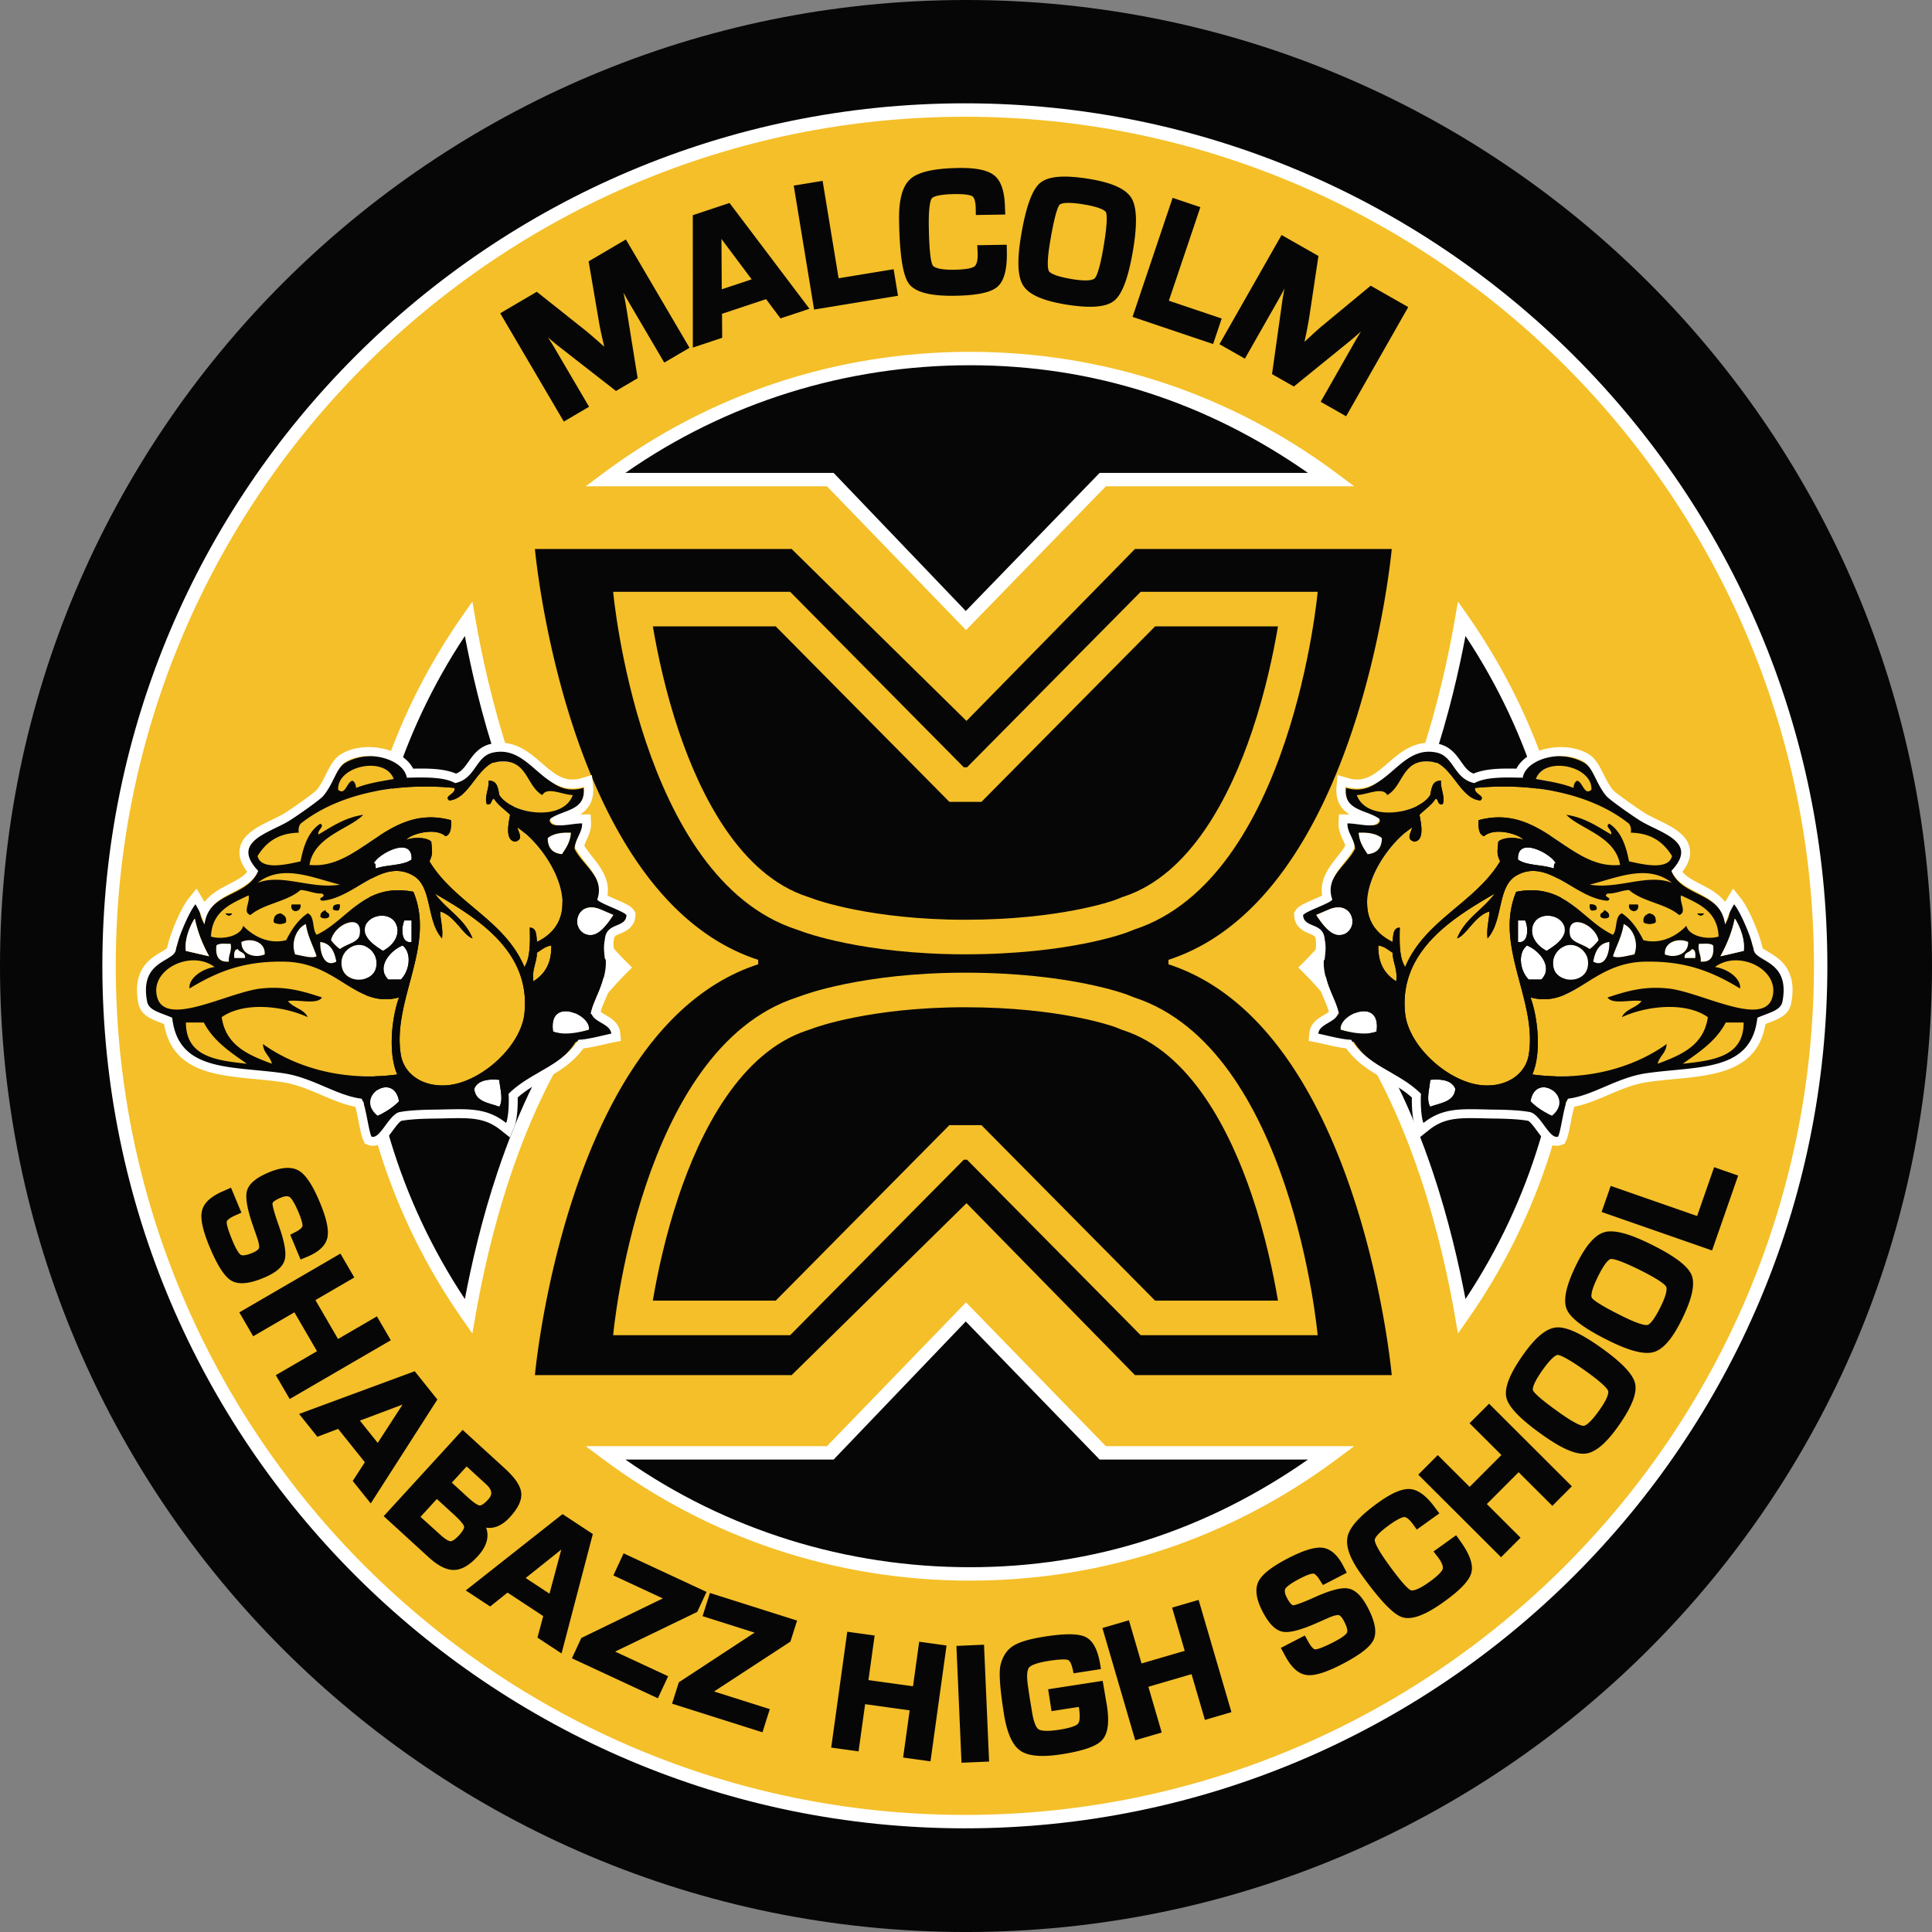 <svg xmlns="http://www.w3.org/2000/svg" width="465.299" height="465.302"><rect width="100%" height="100%" fill="#808080" stroke="none"/><path fill="#070607" d="M465.299 232.652c0 128.488-104.16 232.65-232.652 232.65C104.161 465.303 0 361.141 0 232.652 0 104.162 104.161 0 232.647 0c128.492 0 232.652 104.162 232.652 232.652z"/><path fill="none" d="M281.408 232.238v-1.075c46.242-15.057 53.775-98.942 53.775-98.942h-61.84l-40.577 41.404-42.103-41.404h-61.836s7.53 83.886 53.771 98.942v1.075c-46.241 15.054-53.771 98.939-53.771 98.939h61.836l42.113-41.403 40.566 41.403h61.84c.002.001-7.532-83.885-53.774-98.939z"/><path fill="#F4BF28" d="M258.139 67.216c1.285.213 2.387.321 3.27.321 1.516 0 2.053-.312 2.238-.499.391-.391 1.193-1.937 2.178-7.874 1.027-6.17.711-7.689.527-8.056-.129-.252-.893-1.139-5.355-1.88-1.463-.244-2.693-.368-3.656-.368-1.568 0-2.033.32-2.16.458-.293.317-1.105 1.833-2.303 9.036-.867 5.227-.469 6.604-.256 6.953.2.333 1.138 1.182 5.517 1.909zM115.541 362.58c.235 0 .839-.143 2.021-1.434.796-.871 1.363-1.986-.465-3.654l-4.715-4.314-3.571 3.904 3.954 3.615c1.857 1.699 2.594 1.871 2.773 1.883h.003zm16.795 21.242 2.844-10.627-8.584 6.85zm-41.367-36.318 5.986-9.229-10.281 3.864zm303.92-41.666c-4.414-2.18-6.158-2.637-6.842-2.637-.049 0-.09.004-.127.008-.252.045-1.221.477-3.068 4.213-1.906 3.859-1.619 4.902-1.486 5.129.199.344 1.322 1.463 7.373 4.449 3.543 1.756 5.115 2.123 5.811 2.123.127 0 .205-.014.25-.025.264-.066 1.273-.582 3.137-4.352 1.707-3.455 1.496-4.562 1.326-4.879-.193-.357-1.201-1.467-6.374-4.029zm-285.521 58.976-4.155-3.803-3.938 4.307 4.799 4.34c1.505 1.375 2.209 1.531 2.442 1.533.222 0 .852-.141 2.035-1.434 1.255-1.371 1.257-1.959 1.229-2.105-.035-.179-.317-.92-2.412-2.838zm71.658-297.538-7.272-9.729.073 12.126zm200.593 262.726c-4.705-3.318-6.092-3.68-6.473-3.68v-.805l-.006.805c-.254.008-1.277.285-3.68 3.689-2.482 3.518-2.359 4.592-2.264 4.838.143.365 1.078 1.645 6.596 5.537 3.711 2.621 5.102 3.012 5.602 3.012.332-.029 1.408-.381 3.832-3.816 2.223-3.15 2.186-4.277 2.068-4.617-.136-.383-.96-1.637-5.675-4.963z"/><path fill="#F4BF28" d="M232.649 26.542c-113.83 0-206.109 92.277-206.109 206.111 0 113.833 92.279 206.106 206.109 206.106 113.832 0 206.111-92.273 206.111-206.106 0-113.834-92.28-206.111-206.111-206.111zm119.22 122.457c16.691 23.792 26.518 52.748 26.518 84.016 0 31.267-9.826 60.222-26.518 84.014-1.537-8.957-4.176-21.32-8.523-34.284-5.053-15.072-11.412-27.973-18.902-38.344-3.035-4.201-6.254-8-9.662-11.386 3.408-3.39 6.627-7.188 9.662-11.39 7.49-10.369 13.85-23.271 18.902-38.342 4.347-12.965 6.984-25.326 8.523-34.284zm-78.525 182.179-40.566-41.403-42.113 41.403h-61.836s7.53-83.886 53.771-98.939v-1.075c-46.241-15.057-53.771-98.942-53.771-98.942h61.836l42.103 41.404 40.577-41.404h61.84s-7.533 83.886-53.775 98.942v1.075c46.242 15.054 53.775 98.939 53.775 98.939h-61.841zm47.935 18.732c-24.441 18.305-54.795 29.15-87.684 29.15-32.881 0-63.238-10.846-87.677-29.15h53.947l5.502-5.572 27.006-28.379 28.007 28.379 5.502 5.572h55.397zM145.918 115.502c24.439-18.306 54.796-29.15 87.677-29.15 32.889 0 63.242 10.845 87.684 29.15h-55.397l-5.502 5.572-28.007 28.378-27.006-28.378-5.502-5.572h-53.947zm171.613-53.854-2.189 14.605c-.156.994-.414 2.395-.768 4.168l-.408 1.906 1.414-1.301c1.271-1.191 2.336-2.134 3.156-2.797l11.379-9.421 9.045 5.147-14.963 26.296-6.127-3.486 8.119-14.27c.465-.817.998-1.709 1.586-2.668a79.59 79.59 0 0 1-2.27 1.979L311.611 93.09l-5.258-2.992 2.477-17.619c.104-.738.281-1.749.529-3.017a72.651 72.651 0 0 1-1.424 2.647l-8.119 14.27-6.127-3.486 14.963-26.297 8.879 5.052zm-28.435-11.752-7.59 22.527 12.727 4.288-2.07 6.142-19.406-6.538 9.658-28.67 6.681 2.251zm-43.203 6.98c1.164-6.996 2.666-11.184 4.6-12.807 1.982-1.661 5.867-1.968 11.947-.96 5.426.902 8.713 2.4 10.045 4.58 1.312 2.138 1.449 6.181.424 12.356-1.117 6.733-2.604 10.776-4.543 12.354-1.221.999-3.133 1.483-5.844 1.483-1.68 0-3.695-.194-5.99-.575-5.42-.9-8.721-2.375-10.088-4.508-1.354-2.107-1.534-6.007-.551-11.923zm-26.594-13.808c1.904-1.664 5.68-2.518 11.537-2.614l.643-.005c3.974 0 6.628.624 8.111 1.906 1.588 1.372 2.391 3.941 2.453 7.854l.07 1.458-7.096.114-.023-1.542c-.033-2.093-.504-2.739-.781-2.938-.293-.209-1.18-.562-3.839-.562l-.525.005c-4.219.068-5.205.745-5.434 1.031-.245.309-.81 1.595-.723 6.844.111 6.96.641 8.817.947 9.303.195.314 1.051 1.041 4.741 1.041l.491-.006c3.3-.053 4.414-.504 4.783-.772.557-.399.836-1.452.811-3.042l-.104-2.086 7.096-.115.031 1.794c.068 4.284-.699 7.031-2.35 8.398-1.596 1.325-4.908 2.01-10.124 2.096-.274.004-.544.007-.807.007-5.51 0-8.89-.963-10.329-2.94-1.445-1.981-2.214-6.967-2.348-15.243-.08-5.02.826-8.288 2.769-9.986zm-21.183.488 3.854 23.458 13.251-2.177 1.051 6.397-20.207 3.319-4.904-29.855 6.955-1.142zM175.7 48.883l19.249 25.479-6.976 2.321-3.469-4.638-10.615 3.533.043 5.78-7.073 2.354-.008-31.885 8.849-2.944zm-46.418 21.389 11.562 9.188c.775.623 1.859 1.545 3.23 2.743l1.448 1.305-.423-1.872c-.396-1.702-.683-3.094-.85-4.133l-2.485-14.56 8.977-5.271 15.318 26.09-6.078 3.569-8.313-14.158a98.881 98.881 0 0 1-1.52-2.706c.271 1.278.462 2.25.584 2.954l2.84 17.671-5.219 3.066-14.031-10.942a61.737 61.737 0 0 1-2.35-1.966 77.933 77.933 0 0 1 1.586 2.557l8.311 14.158-6.078 3.569-15.318-26.089 8.809-5.173zm-16.435 78.727c1.538 8.958 4.176 21.319 8.522 34.284 5.053 15.071 11.412 27.973 18.902 38.342 3.035 4.203 6.255 8 9.662 11.39-3.407 3.386-6.627 7.185-9.662 11.386-7.49 10.371-13.85 23.271-18.902 38.344-4.348 12.964-6.986 25.327-8.523 34.284-16.691-23.792-26.517-52.747-26.517-84.014.001-31.268 9.826-60.224 26.518-84.016zM50.493 300.34c-1.694-4.057-2.297-6.923-1.843-8.763.475-1.938 2.226-3.512 5.353-4.814l1.629-.721 2.508 6.004-1.223.561c-2.08.869-2.287 1.495-2.307 1.612-.048.275-.006 1.275 1.421 4.693 1.081 2.586 1.748 3.18 1.985 3.314.42.238 1.41.082 2.718-.463 1.3-.545 1.576-.994 1.634-1.16.066-.189.15-.824-.471-2.594l-.912-2.639c-1.461-4.167-1.951-6.974-1.503-8.585.474-1.697 2.196-3.146 5.267-4.432 3.113-1.299 5.541-1.422 7.258-.385 1.66 1 3.298 3.475 5.005 7.566 1.618 3.873 2.223 6.644 1.849 8.47-.395 1.914-2.008 3.473-4.795 4.639l-1.678.701-2.49-5.961.643-.348c.248-.135.433-.225.556-.279 1.486-.762 1.708-1.285 1.739-1.428.038-.168.083-.91-.911-3.292-1.126-2.689-1.829-3.486-2.146-3.721-.449-.328-1.195-.27-2.201.154-1.485.617-1.923 1.131-1.948 1.338-.023.195.018 1.16 1.521 5.388 1.391 3.932 1.854 6.621 1.414 8.221-.464 1.689-2.105 3.1-5.02 4.318-2.112.883-3.845 1.312-5.291 1.312-.979 0-1.828-.205-2.521-.611-1.649-.955-3.362-3.603-5.24-8.095zm15.933 30.853 9.924-5.768-5.446-9.369-9.921 5.77-3.344-5.754 24.35-14.156 3.344 5.754-9.365 5.443 5.444 9.367 9.367-5.445 3.344 5.75-24.353 14.156-3.344-5.748zM84.95 356.67l2.92-4.508-6.428-8.029-5.01 1.893-4.398-5.492 27.845-10.287 5.454 6.812-16.045 25.029-4.338-5.418zm24.318 21.434c-1.812 0-3.813-1.023-6.113-3.129l-10.742-9.828 19.012-20.781 10.228 9.355c2.429 2.223 3.698 4.123 3.881 5.812.183 1.73-.706 3.641-2.716 5.842-1.827 1.996-3.769 2.857-5.741 2.541.661 1.803.489 4.146-2.03 6.904-2.007 2.191-3.879 3.268-5.729 3.283h-.05zm20.174 16.294 1.387-5.188-8.594-5.656-4.181 3.35-5.879-3.867 23.308-18.383 7.293 4.799-7.536 28.762-5.798-3.817zm29.002 14.608-20.708-9.627 2.274-4.893 19.631-9.527-11.918-5.541 2.47-5.311 19.969 9.285-2.242 4.818-19.767 9.555 12.762 5.932-2.471 5.309zm31.917-13.641-18.381 12.004 13.417 4.252-1.768 5.58-21.772-6.896 1.629-5.139 18.249-11.969-12.527-3.967 1.766-5.584 20.994 6.65-1.607 5.069zm33.737 28.832-6.592-.914 1.576-11.367-10.73-1.488-1.578 11.367-6.589-.912 3.869-27.902 6.59.914-1.489 10.734 10.733 1.488 1.487-10.732 6.59.914-3.867 27.898zm7.467.34-1.223-28.141 6.646-.289 1.225 28.141-6.648.289zm33.798-5.391c-1.396 1.461-4.592 2.561-9.77 3.361-1.676.258-3.186.389-4.492.389-2.436 0-4.223-.436-5.459-1.332-1.9-1.383-3.182-4.365-3.916-9.127-.912-5.9-1.168-9.602-.785-11.318.492-2.168 1.535-3.766 3.107-4.75 1.494-.939 4.023-1.674 7.73-2.246 4.889-.754 8.059-.705 9.762.174 1.77.92 2.908 3.17 3.482 6.883l.123.799-6.59 1.018-.158-.752c-.404-1.932-.939-2.355-1.15-2.449-.096-.041-.4-.139-1.166-.139-.838 0-2 .115-3.455.34-3.492.541-4.514 1.252-4.811 1.629-.291.365-.705 1.449-.219 4.609l.389 2.641.557 3.344c.479 3.104 1.193 3.996 1.576 4.256.256.172.814.375 2.035.375.791 0 1.768-.088 2.898-.262 3.299-.512 4.275-1.127 4.564-1.445.266-.297.65-1.178.248-3.777l-.039-.279-6.578 1.018-.814-5.268 13.139-2.031 1.016 5.984c.636 4.104.233 6.832-1.224 8.355zm24.826-4.925-3.219-11.02-10.398 3.041 3.219 11.018-6.385 1.865-7.906-27.033 6.389-1.869 3.039 10.4 10.398-3.039-3.041-10.402 6.389-1.865 7.902 27.035-6.387 1.869zm40.6-19.262c-.822 1.721-3.324 3.643-7.648 5.879-3.4 1.756-5.947 2.609-7.785 2.609-.285 0-.551-.021-.797-.059-1.969-.314-3.68-1.934-5.236-4.945l-.85-1.566 5.779-2.986.658 1.172c1.037 2.004 1.682 2.16 1.799 2.17h.004c.432 0 1.529-.236 4.555-1.799 2.492-1.289 3.029-2 3.145-2.246.1-.213.23-.898-.684-2.672-.648-1.254-1.115-1.49-1.287-1.535-.172-.039-.85-.076-2.549.68l-2.555 1.125c-4.057 1.805-6.771 2.514-8.436 2.193-1.732-.334-3.314-1.932-4.844-4.887-1.539-2.98-1.867-5.404-.977-7.203.865-1.734 3.199-3.568 7.137-5.605 3.742-1.934 6.465-2.748 8.291-2.527 1.939.236 3.627 1.717 5.014 4.398l.834 1.617-5.73 2.961-.4-.604a6.047 6.047 0 0 1-.33-.537c-.879-1.416-1.42-1.596-1.562-1.615h-.02c-.398 0-1.227.162-3.188 1.174-2.592 1.342-3.326 2.107-3.535 2.445-.287.465-.176 1.199.33 2.18.924 1.789 1.471 1.832 1.492 1.832.283 0 1.336-.193 5.25-1.953 3.826-1.715 6.43-2.387 8.074-2.076 1.723.326 3.264 1.848 4.713 4.652 1.758 3.402 2.195 5.929 1.338 7.728zm23.555-16.123c-.52 1.865-2.689 4.143-6.635 6.971-3.646 2.613-6.465 3.885-8.613 3.885a4.426 4.426 0 0 1-1.475-.236c-2.158-.748-5.385-4.15-9.861-10.398-2.723-3.803-3.762-6.787-3.172-9.125.58-2.289 3.012-4.941 7.439-8.111 3.281-2.352 5.811-3.391 7.715-3.186 1.951.213 3.934 1.752 6.057 4.719l.859 1.121-5.445 3.902-.865-1.211c-1.16-1.613-1.857-1.799-2.104-1.803-.299 0-1.23.182-3.584 1.865-3.246 2.33-3.555 3.355-3.572 3.613-.023.359.225 1.619 3.049 5.557 3.752 5.234 5.125 6.365 5.607 6.572.09.041.207.061.346.061.596 0 1.797-.352 4.133-2.025 2.475-1.773 3.078-2.693 3.219-3.086.201-.568-.146-1.525-.982-2.691l-1.217-1.582 5.445-3.902 1.004 1.396c2.324 3.245 3.191 5.76 2.652 7.694zm19.519-16.17-8.123-8.105-7.652 7.668 8.123 8.109-4.699 4.707-19.938-19.895 4.697-4.709 7.672 7.652 7.652-7.67-7.67-7.652 4.697-4.709 19.939 19.893-4.698 4.711zm15.899-19.219c-2.943 4.176-5.52 6.344-7.871 6.629a5.042 5.042 0 0 1-.6.035c-2.285 0-5.43-1.438-9.617-4.393-5.385-3.799-8.281-6.756-8.859-9.039-.592-2.326.725-5.732 4.021-10.41 2.949-4.18 5.537-6.328 7.916-6.562 2.312-.229 5.762 1.273 10.527 4.639 5.182 3.656 7.963 6.537 8.506 8.809.551 2.308-.765 5.673-4.023 10.292zm15.25-25.584c-2.264 4.58-4.471 7.121-6.75 7.77a5.77 5.77 0 0 1-1.57.199c-2.205 0-5.213-.957-9.197-2.926-5.908-2.92-9.227-5.393-10.152-7.557-.943-2.209-.172-5.779 2.365-10.904 2.268-4.592 4.492-7.113 6.801-7.715 2.285-.596 5.883.365 11.119 2.955 5.688 2.812 8.883 5.229 9.768 7.389.901 2.196.122 5.723-2.384 10.789zM385.73 291.89l2.191-6.281 20.811 7.252 4.096-11.758 5.787 2.016-6.285 18.04-26.6-9.269z"/><path fill="#FFF" d="M232.373 440.33c-114.538 0-207.722-93.184-207.722-207.722 0-114.539 93.184-207.725 207.722-207.725 114.542 0 207.725 93.186 207.725 207.725 0 114.538-93.184 207.722-207.725 207.722zm0-412.216c-112.759 0-204.493 91.734-204.493 204.494 0 112.757 91.734 204.49 204.493 204.49 112.76 0 204.495-91.732 204.495-204.49-.001-112.76-91.735-204.494-204.495-204.494z"/><path fill="#FFF" d="M233.596 380.676c-32.25 0-62.904-10.193-88.646-29.475l-3.883-2.906h58.09l33.5-34.633 33.679 34.633h59.791l-3.881 2.906c-25.744 19.281-56.398 29.475-88.65 29.475zm-82.971-29.153c24.324 16.979 53.086 25.922 82.97 25.922 29.887 0 57.084-8.943 81.408-25.922h-50.166l-32.242-33.264-31.832 33.264h-50.138zm171.621-237.312 3.881 2.906h-59.791l-33.679 34.633-33.5-34.633h-58.09l3.883-2.906c25.742-19.282 56.396-29.476 88.646-29.476 32.252 0 62.906 10.194 88.65 29.476zm-121.482-.323 31.832 33.265 32.242-33.265h50.166c-24.324-16.978-51.521-25.922-81.408-25.922-29.884 0-58.646 8.944-82.97 25.922h50.138z"/><path fill="#F4BF28" d="M307.787 150.854c-1.104 6.503-3.041 15.766-6.281 25.349-5.139 15.216-14.68 34.468-30.949 39.764l-.258.083-.252.099-1.459.583c-.654.24-13.377 4.778-36.169 4.778-22.752 0-36.082-4.885-36.185-4.921l-.106-.041-.109-.04-1.373-.48-.09-.034-.09-.027c-16.271-5.296-25.815-24.548-30.953-39.764-3.236-9.583-5.176-18.846-6.279-25.349h29.592l39.379 39.795 2.442 2.47h7.727l2.445-2.47 39.375-39.795h29.593m9.559-8.323h-42.627l-41.822 42.263h-.775l-41.824-42.263h-42.623s6.189 68.971 44.212 81.351l1.371.482s14.299 5.47 39.161 5.47c25.486 0 39.183-5.339 39.183-5.339l1.531-.613c38.021-12.38 44.213-81.351 44.213-81.351zm-84.928 100.054c22.984 0 35.728 4.617 36.146 4.771l1.482.59.252.104.258.08c16.27 5.297 25.811 24.549 30.949 39.762 3.24 9.583 5.178 18.854 6.281 25.351h-29.594l-39.375-39.794-2.445-2.469h-7.727l-2.442 2.469-39.379 39.794h-29.598c1.083-6.418 2.998-15.543 6.188-25.063 5.143-15.328 14.7-34.727 31.051-40.049l.093-.027.089-.031 1.371-.484.078-.027.111-.039c.129-.051 13.46-4.938 36.211-4.938m0-8.326c-24.862 0-39.161 5.475-39.161 5.475l-1.371.48c-38.022 12.383-44.212 81.354-44.212 81.354h42.623l41.824-42.265h.775l41.822 42.265h42.627s-6.191-68.972-44.213-81.354l-1.531-.611c.001 0-13.697-5.344-39.183-5.344z"/><path fill="#FFF" d="m113.773 321.166-2.251-3.207c-17.537-25.005-26.809-54.376-26.809-84.944 0-30.569 9.271-59.942 26.812-84.943l2.249-3.208.664 3.861c1.414 8.234 4.03 20.823 8.463 34.043 5.002 14.919 11.287 27.675 18.682 37.91 2.969 4.113 6.16 7.877 9.49 11.193l1.15 1.146-1.15 1.144c-3.327 3.309-6.52 7.07-9.49 11.186-7.396 10.236-13.68 22.99-18.682 37.912-4.433 13.216-7.049 25.806-8.464 34.046l-.664 3.861zm-1.815-167.997c-15.723 23.735-24.014 51.256-24.014 79.846 0 28.587 8.289 56.107 24.012 79.844 1.539-8.166 4.037-19.161 7.883-30.626 5.105-15.23 11.539-28.275 19.127-38.777 2.734-3.79 5.657-7.297 8.701-10.444-3.047-3.148-5.969-6.653-8.703-10.441-7.586-10.501-14.02-23.547-19.125-38.777-3.844-11.469-6.342-22.461-7.881-30.625zm238.507 164.136c-1.416-8.24-4.031-20.83-8.463-34.046-5.002-14.922-11.287-27.676-18.684-37.912-2.971-4.115-6.162-7.877-9.488-11.186l-1.15-1.144 1.15-1.146c3.328-3.315 6.521-7.08 9.488-11.193 7.395-10.234 13.682-22.99 18.684-37.91 4.432-13.22 7.047-25.809 8.461-34.043l.664-3.861 2.25 3.208c17.539 25.001 26.811 54.375 26.811 84.943 0 30.568-9.271 59.939-26.809 84.944l-2.25 3.207-.664-3.861zm-5.401-133.511c-5.107 15.23-11.541 28.276-19.127 38.777-2.732 3.788-5.656 7.292-8.701 10.441 3.043 3.147 5.965 6.654 8.699 10.444 7.588 10.502 14.021 23.547 19.129 38.777 3.844 11.465 6.342 22.46 7.881 30.626 15.723-23.737 24.012-51.257 24.012-79.844 0-28.59-8.289-56.11-24.012-79.846-1.541 8.164-4.037 19.156-7.881 30.625z"/><path fill="#FFF" fill-rule="evenodd" d="M137.514 200.543c-2.428-.125-4.342.262-5.608 1.295.005 2.434 1.203 3.687 3.451 3.879.97-1.465 1.989-2.888 2.157-5.174zm-47.449 7.334c.507.069.363.784.432 1.295 2.622-.973 6.556-.637 8.629-2.158.28-5.932-8.158-1.291-9.061.863z" clip-rule="evenodd"/><path fill="#070607" fill-rule="evenodd" d="M81.872 217.795c-1.131-.121-1.857.158-1.727 1.294 1.212.442 1.832.495 1.727-1.294zm-9.491 0h-2.158c-.64 2.333 2.639 2.083 2.158 0zm6.037 1.294c-.633.377-1.371.649-1.297 1.728.571.554 1.598.554 2.159 0 .312-1.176-.854-.868-.862-1.728zm-10.783.865c-1.212.08-1.838.75-1.728 2.157.579.617 2.45.617 3.022 0 .206-1.353-.538-1.766-1.294-2.157zm-11.647 0h-1.723a.921.921 0 0 0 1.723 0z" clip-rule="evenodd"/><path fill="#FFF" fill-rule="evenodd" d="M92.223 229.011c2.589-1.374 3.854-3.607 3.449-5.607-.856-4.225-7.15-3.405-7.764 0-.462 2.589 2.395 4.351 4.315 5.607zm6.902-7.331h-1.727c-.769 1.539-.922 5.666 1.727 5.176v-5.176zm-19.41 4.745a10.291 10.291 0 0 0 2.156 2.155c1.754-1.321 4.427-1.584 4.741-3.45.922-5.386-5.971-2.79-6.897 1.295zm-6.045-3.884c-2.245.974-3.699 4.357-2.585 7.335 1.532.249 4.123 1.067 5.177.431-.851-2.601-2.146-4.759-2.592-7.766zm-15.528 4.315c-.11 2.956 3.108 4.012 5.608 3.019.276-2.958-3.195-4.14-5.608-3.019zm18.98 0c-.097 2.786 1.087 6.258 3.887 4.745-.443-2.436-1.333-4.419-3.887-4.745zm10.357.863c-2.51-.691-4.885 1.367-5.178 3.45-.824 5.796 7.054 6.06 8.195 2.155.819-2.8-1.025-5.059-3.017-5.605zm-31.922-.432c-1.24.051-2.824-.236-3.446.432-.262 2.562.515 4.083 3.017 3.882-.143-1.726.77-2.398.429-4.314zm37.959 8.626h3.021c2.02-1.97 2.793-6.289.43-8.194-2.834 1.073-6.489 5.17-3.451 8.194zm-36.229-7.333c-.944.062-.93 1.087-.864 2.157h2.586c.183-1.477-1.296-1.294-1.722-2.157zm75.911 19.845c2.437 1.012 6.467.23 8.63-.434.573-3.676-9.825-8.022-8.63.434zm-12.938 11.646c-3.016-.283-5.244.221-6.043 2.154.285 3.168 3.532 3.371 6.043 4.316 1.053-1.71.104-4.546 0-6.47zm-29.329 8.623c2.013-.855 3.741-2.012 5.173-3.451-1.182-7.295-10.855-1.199-5.173 3.451z" clip-rule="evenodd"/><g fill="#F4BF28" fill-rule="evenodd" clip-rule="evenodd"><path d="M84.887 188.035c.578.283.803.921.865 1.729 2.662-1.082 5.889-1.589 9.06-2.159-2.062-5.626-13.671-3.16-13.373 2.587 1.733 1.56 2.081-1.93 3.448-2.157zm-3.015 25.019c-6.592-1.616-13.868-5.099-19.842-.431 5.869-2.312 12.904 1.607 19.842.431zm46.584 23.288c2.645-1.669 4.414-4.213 4.314-8.623-1.527.202-2.363 1.089-3.455 1.727-.042 2.546-1.254 3.915-.859 6.896zm-59.957-4.74c-9.236-.162-15.627 2.06-22.863 6.468-.27-2.373 2.948-4.75 6.043-5.176-5.69-4.282-15.744.625-13.807 7.334 2.117 7.314 17.193-1.324 25.02-2.158 6.062-.645 10.307.741 14.667 2.158-1.203 1.814-5.613.43-8.194.863 1.221 1.649 3.852 1.891 4.742 3.881-5.781-2.688-15.285-3.824-20.705 0 .958 6.809 6.412 9.121 12.08 11.215-.432-1.869-2.037-2.564-2.16-4.746 7.52 5.43 19.049 9.125 32.352 7.336-2.24-5.061-1.346-13.734.432-18.549-10.533 2.734-14.573-8.402-27.607-8.626z"/><path d="M49.092 246.267h-4.316c-.01 8.203 7.252 9.137 14.668 9.92-3.972-2.788-8.049-5.469-10.352-9.92zm71.168-54.78c2.895 4.605 15.341 6.519 17.684 0-2.67-.131-6.187-2.077-7.337 0-4.228-2.378-3.444-9.781-12.073-7.768-4.059 2.146-5.908 8.729-10.352 9.062-1.377-1.131 1.652-1.485 1.294-3.018-15.221-1.481-28.69 1.914-37.095 8.622-.359.504-.57 1.157-.43 2.157-5.08.103-7.93 2.423-9.922 5.61.827 3.662 7.529 1.903 10.352 1.294.74-3.86 1.959-7.242 4.74-9.061 1.26.608-.763 1.488-.428 2.589 3.273-1.903 6.299-4.054 10.785-4.743-3.213 3.402-11.829 5.134-12.942 12.075 12.315 1.25 18.859-14.918 34.076-10.782.103 1.828-.03 3.414-1.296 3.881-2.477-2.259-8.501-.525-9.487.862 1.669-.68 4.892-.68 6.036.432.209 2.421.422 2.925-.433 4.747 6.062 10.043 18.112 14.094 22.866 25.446 1.408-2.183 1.394-5.792 1.291-9.489 1.683.046 1.576 1.874 1.725 3.453 12.662-6.159 3.045-22.445-4.744-27.607.426 1.492 1.513 2.831-.43 3.451-2.627-.186-1.646-4.507-1.299-6.468-1.283-1.303-2.886-2.289-3.875-3.883-.832.177-.344 1.67-1.729 1.295-.656-1.696.66-3.952.43-5.61 2.115-.098 2.261 1.768 2.593 3.453z"/><path d="M104.728 215.21c2.772 3.845 7.192 6.035 9.062 10.783-2.267-.764-4.289-5.488-7.767-6.47.041 2.262.718 3.885.43 6.47-3.82-4.239-2.287-12.404-6.9-15.098-7.604-4.438-14.181 5.484-21.995 6.039-1.526-.737 1.404-.868 0-1.725-2.035.021-3.268-.761-5.177-.861-3.205 2.829-8.816 3.255-12.08 6.036-1.942-.725-.027-2.929-.429-4.744-4.302 2.028-8.83 3.826-9.059 9.92 2.632.807 7.11-.008 7.765-2.589 2.193 2.335 6.06 4.571 10.352 3.454 1.299-2.585 2.855-4.909 5.176-6.472 1.765.683 1.01 3.884 2.156 5.176 7.502-3.495 11.387-12.667 23.291-10.354 5.455 12.971-5.158 26.23-3.016 39.25.775 4.723 5.356 7.836 11.216 7.34 8.092-.691 17.685-9.328 18.546-17.259 1.668-15.442-12.348-23.493-21.571-28.896zm-50.463 4.744h1.723a.921.921 0 0 1-1.723 0zm14.665 2.157c-.572.617-2.443.617-3.022 0-.11-1.407.516-2.078 1.728-2.157.755.391 1.499.804 1.294 2.157zm1.293-4.316h2.158c.481 2.083-2.798 2.333-2.158 0zm9.058 3.022c-.562.554-1.588.554-2.159 0-.074-1.079.664-1.351 1.297-1.728.007.86 1.173.552.862 1.728zm.864-1.728c-.131-1.136.596-1.415 1.727-1.294.105 1.789-.515 1.736-1.727 1.294z"/></g><path fill="#070607" fill-rule="evenodd" d="M35.287 241.522c.399 2.135 3.048 2.588 6.038 3.883 1.434 13.154 14.27 11.576 26.746 13.371 7.049 1.012 13.471 5.832 19.477 6.57.516 1.857-1.88 6.016 2.021 9.627 3.611-.783 4.635-5.881 6.567-7.092 1.758-1.102 4.813.418 8.168.381 7.449-.088 12.569.455 18.064 3.158.578-1.406.648-6.314.503-8.223 5.416-5.359 11.603-5.711 15.808-12.293 2.135-.018 8.047-.475 9.805-1.84-1.08-2.441-4.635-3.527-6.226-4.958.705-3.302 2.965-6.246 3.451-10.783.271-2.587-.882-5.434.287-7.5 1.464-2.588 4.161-2.675 6.04-6.007-2.175-1.498-7.964-2.617-7.99-3.067 1.848-5.25-3.641-8.27-5.673-12.324-.017-2.036 2.479-4.643 2.38-6.754-3.207.046-7.894 2.489-8.416-.146 3.045-2.274 8.795-1.847 8.193-7.762-9.983 2.939-12.086-11.488-21.297-9.432-4.188.94-5.082 6.71-10.026 7.731-2.798-1.521-6.874-1.769-11.282-1.674-.797-4.616-9.689-5.621-14.759-2.67-2.22 1.295-3.681 5.668-6.134 8.52-.859.997-6.105 4.485-7.729 5.433-4.994 2.925-13.844 5.414-7.273 12.362-2.621 6.007-11.825 4.857-12.832 12.475-1.38-2.368-.637-2.431-1.832-5.406-.056.24-2.486 3.357-2.853 4.333-1.236 2.283-1.477 5.247-1.95 6.439-1.768 4.429-9.195 3.435-7.276 13.648zm15.096-11.216-5.607-1.295c-.458-3.796 2.049-7.763 2.157-7.762.713 3.454 1.974 6.364 3.45 9.057zm44.429-42.701c-3.171.569-6.397 1.077-9.06 2.159-.062-.808-.287-1.446-.865-1.729-1.367.227-1.715 3.718-3.448 2.157-.298-5.747 11.311-8.213 13.373-2.587zm42.702 12.938c-.168 2.286-1.188 3.709-2.157 5.175-2.248-.192-3.446-1.445-3.451-3.879 1.266-1.034 3.18-1.421 5.608-1.296zm4.314 24.587c-4.556-.591-3.353-8.353 2.494-6.225.091.053 2.21.918 3.384 1.454-1.288 1.928-3.391 5.096-5.878 4.771zm0 22.861c-2.163.664-6.193 1.445-8.63.434-1.195-8.456 9.203-4.11 8.63-.434zm-12.513-18.545c1.092-.638 1.928-1.525 3.455-1.727.1 4.41-1.67 6.954-4.314 8.623-.395-2.981.817-4.35.859-6.896zm-1.725-6.042c.103 3.697.117 7.307-1.291 9.489-4.754-11.353-16.805-15.403-22.866-25.446.854-1.821.642-2.325.433-4.747-1.145-1.112-4.367-1.112-6.036-.432.986-1.387 7.011-3.121 9.487-.862 1.266-.467 1.398-2.053 1.296-3.881-15.217-4.136-21.761 12.032-34.076 10.782 1.113-6.941 9.729-8.672 12.942-12.075-4.486.689-7.512 2.839-10.785 4.743-.335-1.102 1.688-1.981.428-2.589-2.781 1.819-4 5.201-4.74 9.061-2.822.609-9.524 2.368-10.352-1.294 1.992-3.187 4.842-5.507 9.922-5.61-.141-1 .07-1.653.43-2.157 8.404-6.708 21.874-10.104 37.095-8.622.358 1.532-2.671 1.886-1.294 3.018 4.443-.333 6.293-6.916 10.352-9.062 8.629-2.013 7.846 5.39 12.073 7.768 1.15-2.077 4.667-.131 7.337 0-2.343 6.519-14.789 4.605-17.684 0-.332-1.686-.479-3.551-2.592-3.453.23 1.658-1.086 3.914-.43 5.61 1.385.375.896-1.119 1.729-1.295.989 1.594 2.592 2.58 3.875 3.883-.348 1.961-1.328 6.282 1.299 6.468 1.942-.621.855-1.959.43-3.451 7.789 5.162 17.406 21.449 4.744 27.607-.149-1.58-.043-3.407-1.726-3.453zm-45.718-10.35c-6.938 1.176-13.973-2.743-19.842-.431 5.973-4.668 13.25-1.185 19.842.431zm17.253-6.039c-2.073 1.521-6.007 1.185-8.629 2.158-.068-.512.075-1.226-.432-1.295.904-2.155 9.342-6.796 9.061-.863zm15.092 55.211c.799-1.934 3.027-2.438 6.043-2.154.104 1.924 1.053 4.76 0 6.471-2.51-.946-5.758-1.149-6.043-4.317zm-14.664-47.45c-11.904-2.313-15.789 6.859-23.291 10.354-1.146-1.292-.392-4.494-2.156-5.176-2.32 1.562-3.877 3.886-5.176 6.472-4.292 1.117-8.158-1.118-10.352-3.454-.654 2.582-5.133 3.396-7.765 2.589.229-6.095 4.757-7.893 9.059-9.92.401 1.815-1.514 4.02.429 4.744 3.264-2.78 8.875-3.207 12.08-6.036 1.909.1 3.142.881 5.177.861 1.404.856-1.526.987 0 1.725 7.814-.555 14.392-10.477 21.995-6.039 4.613 2.693 3.08 10.859 6.9 15.098.288-2.585-.389-4.208-.43-6.47 3.478.982 5.5 5.706 7.767 6.47-1.87-4.748-6.29-6.938-9.062-10.783 9.223 5.403 23.239 13.454 21.571 28.897-.861 7.931-10.454 16.567-18.546 17.259-5.859.496-10.44-2.617-11.216-7.34-2.142-13.02 8.471-26.279 3.016-39.251zm-44.426 16.826c-2.502.2-3.278-1.32-3.017-3.882.622-.668 2.206-.381 3.446-.432.342 1.915-.571 2.587-.429 4.314zm3.881-.865h-2.586c-.065-1.07-.08-2.096.864-2.157.427.863 1.906.68 1.722 2.157zm-.866-3.881c2.413-1.121 5.884.06 5.608 3.019-2.5.993-5.718-.063-5.608-3.019zm15.528-4.315c.445 3.008 1.74 5.165 2.592 7.766-1.054.636-3.645-.182-5.177-.431-1.114-2.979.34-6.362 2.585-7.335zm22.868 13.372h-3.021c-3.038-3.024.617-7.122 3.451-8.194 2.363 1.905 1.589 6.224-.43 8.194zm.861-14.233h1.727v5.176c-2.649.49-2.496-3.637-1.727-5.176zm-5.176 7.331c-1.92-1.255-4.777-3.018-4.314-5.607.613-3.405 6.907-4.225 7.764 0 .404 1.999-.861 4.233-3.45 5.607zm-1.726 4.313c-1.142 3.905-9.02 3.642-8.195-2.155.293-2.083 2.668-4.141 5.178-3.45 1.991.546 3.835 2.805 3.017 5.605zm-8.625-4.744a10.291 10.291 0 0 1-2.156-2.155c.926-4.085 7.818-6.682 6.897-1.295-.315 1.866-2.988 2.129-4.741 3.45zm-.864 3.022c-2.8 1.513-3.983-1.959-3.887-4.745 2.555.325 3.445 2.308 3.887 4.745zm15.096 33.641c-1.432 1.439-3.16 2.596-5.173 3.451-5.682-4.65 3.991-10.746 5.173-3.451zm-51.328-18.976h4.316c2.303 4.451 6.38 7.133 10.352 9.92-7.416-.784-14.678-1.717-14.668-9.92zm6.902-13.374c-3.095.426-6.312 2.803-6.043 5.176 7.236-4.408 13.627-6.629 22.863-6.468 13.034.225 17.074 11.36 27.605 8.626-1.777 4.814-2.672 13.488-.432 18.549-13.303 1.789-24.832-1.906-32.352-7.336.123 2.182 1.729 2.877 2.16 4.746-5.668-2.094-11.122-4.406-12.08-11.215 5.42-3.824 14.924-2.688 20.705 0-.891-1.99-3.521-2.231-4.742-3.881 2.581-.434 6.991.951 8.194-.863-4.36-1.417-8.605-2.803-14.667-2.158-7.826.834-22.902 9.473-25.02 2.158-1.935-6.709 8.119-11.616 13.809-7.334z" clip-rule="evenodd"/><path fill="#FFF" d="M141.828 225.13c-4.556-.591-3.353-8.353 2.494-6.225.091.053 2.21.918 3.384 1.454-1.288 1.928-3.391 5.096-5.878 4.771z"/><path fill="#FFF" fill-rule="evenodd" d="m50.356 230.306-5.607-1.295c-.456-3.796 2.046-7.763 2.158-7.762.713 3.454 1.97 6.364 3.449 9.057z" clip-rule="evenodd"/><path fill="#FFF" d="M120.599 181.043c6.896 0 10.095 8.85 17.259 8.85.877 0 1.812-.133 2.822-.43.598 5.915-5.15 5.488-8.194 7.764.241 1.215 1.217 1.547 2.515 1.547 1.515 0 3.465-.452 5.193-.475.099 2.11-1.689 3.79-1.673 5.825 2.032 4.055 7.179 7.221 5.331 12.471.051.816 6.436 2.846 7.025 3.805-.116 2.925-4.158 1.895-5.021 4.861-.663 2.279.273 5.174 0 7.763-.484 4.537-2.744 7.481-3.45 10.783.306 2.431 4.572 2.642 4.813 5.132-1.805.355-5.77 1.447-7.902 1.467-4.206 6.58-11.415 7.662-16.834 13.023.146 1.91-.009 5.625-.586 7.027-3.588-2.855-7.034-3.32-11.401-3.32-1.778 0-3.712.076-5.868.102-3.354.037-6.305.201-8.344.584-2.462.463-4.477 5.975-6.455 5.975-.123 0-.25-.021-.377-.07-.729-1.568-1.401-7.811-2.389-9.123-6.005-.738-11.794-5.115-18.843-6.129-12.479-1.795-25.313-.217-26.745-13.367-2.991-1.299-5.633-1.752-6.041-3.887-1.914-10.019 6.459-9.434 6.927-12.478.396-2.567 3.07-8.921 4.71-10.972 1.289 2.165 1.76 3.521 2.17 4.9 1.07-8.102 10.385-7.083 12.938-12.938-6.57-6.949 2.18-8.951 7.174-11.875 1.623-.949 7.631-5.15 8.49-6.147 2.45-2.854 3.252-7 5.472-8.292 1.579-.919 3.521-1.337 5.469-1.337 4.307 0 8.647 2.041 9.196 5.221 1.144-.026 2.29-.053 3.408-.053 3.193 0 6.165.221 8.236 1.347 4.945-1.02 4.871-6.395 9.059-7.336a8.94 8.94 0 0 1 1.916-.218m0-2.151c-.78 0-1.583.091-2.387.27-2.812.632-4.239 2.657-5.386 4.286-1.01 1.435-1.746 2.405-3 2.864-2.5-1.058-5.64-1.212-8.439-1.212-.625 0-1.256.009-1.892.021-1.733-3.416-6.399-5.189-10.713-5.189-2.456 0-4.721.564-6.552 1.628-1.785 1.039-2.737 2.945-3.744 4.962-.668 1.335-1.357 2.715-2.279 3.787-.729.785-6.254 4.708-7.942 5.693-.837.49-1.806.959-2.833 1.459-3.303 1.604-7.047 3.422-7.675 6.863-.329 1.807.254 3.662 1.778 5.637-.982 1.208-2.553 2.021-4.309 2.931-2.014 1.045-4.328 2.243-5.99 4.325a28.498 28.498 0 0 0-.316-.544L47.331 214l-1.941 2.429c-1.914 2.391-4.656 9.035-5.139 11.874-.216.237-.928.66-1.408.945-2.648 1.574-7.084 4.203-5.524 12.378.544 2.848 3.062 3.809 5.498 4.738.229.086.462.174.698.268 1.936 11.342 12.077 12.312 21.898 13.25 2.135.205 4.34.414 6.5.727 3.324.477 6.453 1.812 9.48 3.104 2.648 1.129 5.372 2.291 8.176 2.832.289.982.614 2.635.827 3.725.421 2.141.7 3.496 1.105 4.367l.37.799.822.311c.365.137.748.205 1.135.205 2.059 0 3.414-1.836 4.725-3.613.575-.781 1.647-2.236 2.148-2.402 1.703-.318 4.386-.502 7.949-.543a216.71 216.71 0 0 0 2.742-.053c1.094-.025 2.129-.049 3.103-.049 4.199 0 7.046.455 10.062 2.854l2.243 1.785 1.089-2.652c.677-1.646.838-4.877.79-6.955 1.929-1.729 4.09-2.969 6.362-4.275 3.356-1.93 6.819-3.918 9.464-7.561 1.654-.18 3.661-.645 5.341-1.031a50.032 50.032 0 0 1 1.787-.398l1.919-.375-.188-1.947c-.228-2.35-2.18-3.498-3.473-4.26-.378-.221-.963-.566-1.23-.812.273-.967.701-1.971 1.147-3.021.878-2.058 1.87-4.389 2.189-7.387.14-1.337.021-2.637-.097-3.891-.123-1.339-.239-2.6.023-3.498.11-.386.359-.558 1.474-1.028 1.229-.52 3.517-1.482 3.631-4.349l.026-.657-.344-.558c-.613-.998-1.906-1.593-4.539-2.737a69.156 69.156 0 0 1-1.874-.84c.634-3.938-1.707-6.905-3.634-9.342-.729-.922-1.422-1.802-1.936-2.675.1-.42.325-.909.576-1.453.498-1.077 1.115-2.415 1.041-4.027l-.098-2.083-2.083.029c-.15.001-.3.008-.448.016 1.908-1.228 3.479-3.214 3.104-6.914l-.26-2.582-2.489.732a7.9 7.9 0 0 1-2.214.341c-2.813 0-4.936-1.835-7.394-3.961-2.645-2.294-5.645-4.888-9.863-4.888z"/><path fill="#F4BF28" fill-rule="evenodd" d="M383.277 190.192c-1.734 1.561-2.082-1.93-3.449-2.157-.578.283-.803.921-.865 1.729-2.662-1.082-5.889-1.589-9.059-2.159 2.063-5.626 13.67-3.16 13.373 2.587z" clip-rule="evenodd"/><path fill="#FFF" fill-rule="evenodd" d="M327.201 200.543c2.428-.125 4.342.262 5.609 1.295-.006 2.434-1.203 3.687-3.451 3.879-.97-1.465-1.99-2.888-2.158-5.174zm47.449 7.334c-.506.069-.363.784-.432 1.295-2.621-.973-6.555-.637-8.629-2.158-.278-5.932 8.159-1.291 9.061.863z" clip-rule="evenodd"/><path fill="#070607" fill-rule="evenodd" d="M382.844 217.795c1.131-.121 1.857.158 1.727 1.294-1.212.442-1.833.495-1.727-1.294zm9.49 0h2.158c.641 2.333-2.638 2.083-2.158 0zm-6.037 1.294c.633.377 1.371.649 1.297 1.728-.57.554-1.598.554-2.158 0-.313-1.176.853-.868.861-1.728zm10.783.865c1.213.08 1.838.75 1.729 2.157-.58.617-2.451.617-3.023 0-.206-1.353.538-1.766 1.294-2.157zm11.649 0h1.723a.921.921 0 0 1-1.723 0z" clip-rule="evenodd"/><path fill="#FFF" fill-rule="evenodd" d="M372.492 229.011c-2.588-1.374-3.854-3.607-3.449-5.607.857-4.225 7.15-3.405 7.764 0 .463 2.589-2.395 4.351-4.315 5.607zm-6.902-7.331h1.727c.77 1.539.922 5.666-1.727 5.176v-5.176zm19.41 4.745a10.291 10.291 0 0 1-2.156 2.155c-1.754-1.321-4.426-1.584-4.74-3.45-.922-5.386 5.97-2.79 6.896 1.295zm6.045-3.884c2.246.974 3.699 4.357 2.586 7.335-1.533.249-4.123 1.067-5.178.431.852-2.601 2.147-4.759 2.592-7.766zm15.529 4.315c.109 2.956-3.109 4.012-5.609 3.019-.276-2.958 3.195-4.14 5.609-3.019zm-18.98 0c.098 2.786-1.086 6.258-3.887 4.745.443-2.436 1.332-4.419 3.887-4.745zm-10.358.863c2.51-.691 4.885 1.367 5.178 3.45.824 5.796-7.053 6.06-8.195 2.155-.819-2.8 1.025-5.059 3.017-5.605zm31.922-.432c1.24.051 2.824-.236 3.447.432.262 2.562-.516 4.083-3.018 3.882.143-1.726-.769-2.398-.429-4.314zm-37.959 8.626h-3.021c-2.02-1.97-2.793-6.289-.43-8.194 2.834 1.073 6.49 5.17 3.451 8.194zm36.231-7.333c.943.062.93 1.087.863 2.157h-2.586c-.184-1.477 1.295-1.294 1.723-2.157zm-75.912 19.845c-2.436 1.012-6.467.23-8.629-.434-.575-3.676 9.824-8.022 8.629.434zm12.937 11.646c3.016-.283 5.244.221 6.043 2.154-.285 3.168-3.531 3.371-6.043 4.316-1.053-1.71-.103-4.546 0-6.47zm29.33 8.623c-2.014-.855-3.742-2.012-5.174-3.451 1.182-7.295 10.856-1.199 5.174 3.451z" clip-rule="evenodd"/><g fill="#F4BF28" fill-rule="evenodd" clip-rule="evenodd"><path d="M382.844 213.054c6.938 1.176 13.973-2.743 19.842-.431-5.973-4.668-13.25-1.185-19.842.431zm-50.899 14.665c-.1 4.41 1.67 6.954 4.314 8.623.395-2.98-.816-4.35-.859-6.896-1.091-.638-1.927-1.525-3.455-1.727zm81.092 5.174c3.096.426 6.312 2.803 6.043 5.176-7.236-4.408-13.627-6.629-22.863-6.468-13.033.225-17.074 11.36-27.605 8.626 1.777 4.814 2.672 13.488.432 18.549 13.303 1.789 24.832-1.906 32.352-7.336-.123 2.182-1.729 2.877-2.16 4.746 5.668-2.094 11.123-4.406 12.08-11.215-5.42-3.824-14.924-2.688-20.705 0 .891-1.99 3.521-2.231 4.742-3.881-2.58-.434-6.99.951-8.193-.863 4.359-1.417 8.605-2.803 14.666-2.158 7.826.834 22.902 9.473 25.02 2.158 1.935-6.709-8.117-11.616-13.809-7.334z"/><path d="M405.271 256.187c7.416-.783 14.678-1.717 14.668-9.92h-4.316c-2.303 4.451-6.379 7.132-10.352 9.92zm-66.855-23.294c4.754-11.353 16.805-15.403 22.867-25.446-.855-1.821-.643-2.325-.434-4.747 1.145-1.112 4.367-1.112 6.037-.432-.986-1.387-7.012-3.121-9.488-.862-1.266-.467-1.398-2.053-1.295-3.881 15.217-4.136 21.76 12.032 34.076 10.782-1.113-6.941-9.73-8.672-12.943-12.075 4.486.689 7.512 2.839 10.785 4.743.336-1.102-1.688-1.981-.428-2.589 2.781 1.819 4 5.201 4.74 9.061 2.822.609 9.525 2.368 10.352-1.294-1.992-3.187-4.842-5.507-9.922-5.61.141-1-.07-1.653-.43-2.157-8.404-6.708-21.873-10.104-37.094-8.622-.359 1.532 2.67 1.886 1.293 3.018-4.443-.333-6.293-6.916-10.352-9.062-8.629-2.013-7.846 5.39-12.072 7.768-1.15-2.077-4.668-.131-7.338 0 2.344 6.519 14.789 4.605 17.684 0 .332-1.686.479-3.551 2.592-3.453-.23 1.658 1.086 3.914.43 5.61-1.385.375-.896-1.119-1.729-1.295-.988 1.594-2.592 2.58-3.875 3.883.348 1.961 1.328 6.282-1.299 6.468-1.941-.621-.855-1.959-.43-3.451-7.789 5.162-17.406 21.449-4.744 27.607.148-1.579.043-3.407 1.725-3.453-.101 3.697-.116 7.306 1.292 9.489z"/><path d="M365.162 214.776c11.904-2.313 15.789 6.859 23.291 10.354 1.146-1.292.393-4.494 2.156-5.176 2.32 1.562 3.877 3.886 5.176 6.472 4.293 1.117 8.158-1.118 10.352-3.454.654 2.582 5.133 3.396 7.766 2.589-.229-6.095-4.758-7.893-9.059-9.92-.402 1.815 1.514 4.02-.43 4.744-3.264-2.78-8.875-3.207-12.08-6.036-1.908.1-3.141.881-5.176.861-1.404.856 1.525.987 0 1.725-7.814-.555-14.393-10.477-21.996-6.039-4.613 2.693-3.08 10.859-6.9 15.098-.287-2.585.389-4.208.43-6.47-3.477.982-5.5 5.706-7.766 6.47 1.869-4.748 6.289-6.938 9.062-10.783-9.223 5.403-23.24 13.454-21.572 28.897.861 7.931 10.455 16.567 18.547 17.259 5.859.496 10.439-2.617 11.215-7.34 2.142-13.02-8.471-26.279-3.016-39.251zm43.567 5.178h1.723a.921.921 0 0 1-1.723 0zm-11.649 0c1.213.08 1.838.75 1.729 2.157-.58.617-2.451.617-3.023 0-.206-1.353.538-1.766 1.294-2.157zm-4.746-2.159h2.158c.641 2.333-2.638 2.083-2.158 0zm-6.037 1.294c.633.377 1.371.649 1.297 1.728-.57.554-1.598.554-2.158 0-.313-1.176.853-.868.861-1.728zm-3.453-1.294c1.131-.121 1.857.158 1.727 1.294-1.212.442-1.833.495-1.727-1.294z"/></g><path fill="#070607" fill-rule="evenodd" d="M422.152 227.876c-.473-1.193-.713-4.157-1.949-6.439-.367-.976-2.797-4.094-2.854-4.333-1.195 2.975-.451 3.038-1.832 5.406-1.006-7.618-10.211-6.468-12.832-12.475 6.57-6.949-2.279-9.437-7.273-12.362-1.623-.948-6.869-4.436-7.729-5.433-2.453-2.851-3.914-7.225-6.133-8.52-5.07-2.951-13.963-1.946-14.76 2.67-4.408-.095-8.484.153-11.281 1.674-4.945-1.021-5.84-6.791-10.027-7.731-9.211-2.056-11.312 12.371-21.297 9.432-.602 5.915 5.148 5.488 8.193 7.762-.521 2.635-5.209.192-8.416.146-.1 2.111 2.396 4.718 2.381 6.754-2.033 4.054-7.521 7.074-5.674 12.324-.025.45-5.814 1.57-7.99 3.067 1.879 3.332 4.576 3.419 6.041 6.007 1.168 2.066.016 4.914.287 7.5.486 4.537 2.746 7.481 3.451 10.783-1.592 1.431-5.146 2.517-6.227 4.958 1.758 1.365 7.67 1.822 9.805 1.84 4.205 6.582 10.393 6.934 15.809 12.293-.146 1.908-.076 6.816.502 8.223 5.496-2.703 10.615-3.246 18.064-3.158 3.355.037 6.41-1.482 8.168-.381 1.934 1.211 2.957 6.309 6.568 7.092 3.9-3.611 1.504-7.77 2.02-9.627 6.006-.738 12.428-5.559 19.477-6.57 12.477-1.795 25.312-.217 26.746-13.371 2.99-1.295 5.639-1.748 6.039-3.883 1.919-10.215-5.509-9.221-7.277-13.648zm-4.369-6.627c.107-.001 2.615 3.966 2.156 7.762l-5.607 1.295c1.477-2.693 2.738-5.603 3.451-9.057zm-34.506-31.057c-1.734 1.561-2.082-1.93-3.449-2.157-.578.283-.803.921-.865 1.729-2.662-1.082-5.889-1.589-9.059-2.159 2.063-5.626 13.67-3.16 13.373 2.587zm-50.466 11.646c-.006 2.434-1.203 3.687-3.451 3.879-.971-1.466-1.99-2.889-2.158-5.175 2.427-.124 4.341.263 5.609 1.296zm-15.801 18.521c1.174-.536 3.293-1.401 3.385-1.454 5.846-2.128 7.049 5.634 2.494 6.225-2.489.325-4.592-2.843-5.879-4.771zm14.508 28.066c-2.436 1.012-6.467.23-8.629-.434-.575-3.676 9.824-8.022 8.629.434zm4.742-12.083c-2.645-1.669-4.414-4.213-4.314-8.623 1.527.202 2.363 1.089 3.455 1.727.042 2.546 1.253 3.915.859 6.896zm-.86-9.486c-12.662-6.159-3.045-22.445 4.744-27.607-.426 1.492-1.512 2.831.43 3.451 2.627-.186 1.646-4.507 1.299-6.468 1.283-1.303 2.887-2.289 3.875-3.883.832.177.344 1.67 1.729 1.295.656-1.696-.66-3.952-.43-5.61-2.113-.099-2.26 1.767-2.592 3.453-2.895 4.605-15.34 6.519-17.684 0 2.67-.131 6.188-2.077 7.338 0 4.227-2.378 3.443-9.781 12.072-7.768 4.059 2.146 5.908 8.729 10.352 9.062 1.377-1.131-1.652-1.485-1.293-3.018 15.221-1.481 28.689 1.914 37.094 8.622.359.504.57 1.157.43 2.157 5.08.103 7.93 2.423 9.922 5.61-.826 3.662-7.529 1.903-10.352 1.294-.74-3.86-1.959-7.242-4.74-9.061-1.26.608.764 1.488.428 2.589-3.273-1.903-6.299-4.054-10.785-4.743 3.213 3.402 11.83 5.134 12.943 12.075-12.316 1.25-18.859-14.918-34.076-10.782-.104 1.828.029 3.414 1.295 3.881 2.477-2.259 8.502-.525 9.488.862-1.67-.68-4.893-.68-6.037.432-.209 2.421-.422 2.925.434 4.747-6.062 10.043-18.113 14.094-22.867 25.446-1.408-2.183-1.393-5.792-1.291-9.489-1.683.047-1.577 1.874-1.726 3.453zm67.286-14.233c-5.869-2.312-12.904 1.607-19.842.431 6.592-1.616 13.869-5.099 19.842-.431zm-28.036-4.746c-.506.069-.363.784-.432 1.295-2.621-.973-6.555-.637-8.629-2.158-.278-5.932 8.159-1.291 9.061.863zm-30.195 58.665c-1.053-1.711-.104-4.547 0-6.471 3.016-.283 5.244.221 6.043 2.154-.285 3.169-3.531 3.372-6.043 4.317zm23.723-12.516c-.775 4.723-5.355 7.836-11.215 7.34-8.092-.691-17.686-9.328-18.547-17.259-1.668-15.444 12.35-23.495 21.572-28.897-2.773 3.845-7.193 6.035-9.062 10.783 2.266-.764 4.289-5.488 7.766-6.47-.041 2.262-.717 3.885-.43 6.47 3.82-4.239 2.287-12.404 6.9-15.098 7.604-4.438 14.182 5.484 21.996 6.039 1.525-.737-1.404-.868 0-1.725 2.035.021 3.268-.761 5.176-.861 3.205 2.829 8.816 3.255 12.08 6.036 1.943-.725.027-2.929.43-4.744 4.301 2.028 8.83 3.826 9.059 9.92-2.633.807-7.111-.008-7.766-2.589-2.193 2.335-6.059 4.571-10.352 3.454-1.299-2.585-2.855-4.909-5.176-6.472-1.764.683-1.01 3.884-2.156 5.176-7.502-3.495-11.387-12.667-23.291-10.354-5.455 12.973 5.158 26.232 3.016 39.251zm40.98-26.739c1.24.051 2.824-.236 3.447.432.262 2.562-.516 4.083-3.018 3.882.143-1.726-.769-2.398-.429-4.314zm-1.728 1.293c.943.062.93 1.087.863 2.157h-2.586c-.184-1.477 1.295-1.294 1.723-2.157zm-6.465 1.295c-.275-2.959 3.195-4.14 5.609-3.019.11 2.956-3.109 4.012-5.609 3.019zm-7.334 0c-1.533.249-4.123 1.067-5.178.431.852-2.601 2.146-4.758 2.592-7.766 2.246.974 3.699 4.357 2.586 7.335zm-25.883-2.156c2.834 1.072 6.49 5.17 3.451 8.194h-3.021c-2.02-1.97-2.793-6.289-.43-8.194zm-2.158-.863v-5.176h1.727c.769 1.539.921 5.666-1.727 5.176zm3.453-3.452c.857-4.225 7.15-3.405 7.764 0 .463 2.589-2.395 4.352-4.314 5.607-2.589-1.374-3.854-3.608-3.45-5.607zm8.193 4.315c2.51-.691 4.885 1.367 5.178 3.45.824 5.796-7.053 6.06-8.195 2.155-.819-2.8 1.025-5.059 3.017-5.605zm.868-2.589c-.922-5.386 5.971-2.79 6.896 1.295a10.291 10.291 0 0 1-2.156 2.155c-1.754-1.321-4.426-1.584-4.74-3.45zm9.49 1.726c.098 2.786-1.086 6.258-3.887 4.745.443-2.436 1.332-4.419 3.887-4.745zm-13.809 41.838c-2.014-.855-3.742-2.012-5.174-3.451 1.182-7.295 10.856-1.199 5.174 3.451zm31.486-12.507c3.973-2.787 8.049-5.469 10.352-9.92h4.316c.01 8.203-7.251 9.136-14.668 9.92zm21.573-15.959c-2.117 7.314-17.193-1.324-25.02-2.158-6.061-.645-10.307.741-14.666 2.158 1.203 1.814 5.613.43 8.193.863-1.221 1.649-3.852 1.891-4.742 3.881 5.781-2.688 15.285-3.824 20.705 0-.957 6.809-6.412 9.121-12.08 11.215.432-1.869 2.037-2.564 2.16-4.746-7.52 5.43-19.049 9.125-32.352 7.336 2.24-5.061 1.346-13.734-.432-18.549 10.531 2.734 14.572-8.401 27.605-8.626 9.236-.162 15.627 2.06 22.863 6.468.27-2.373-2.947-4.75-6.043-5.176 5.694-4.283 15.746.624 13.809 7.334z" clip-rule="evenodd"/><path fill="#FFF" d="M322.889 225.13c4.555-.591 3.352-8.353-2.494-6.225-.092.053-2.211.918-3.385 1.454 1.287 1.928 3.39 5.096 5.879 4.771z"/><path fill="#FFF" fill-rule="evenodd" d="m414.359 230.306 5.607-1.295c.457-3.796-2.045-7.763-2.158-7.762-.712 3.454-1.97 6.364-3.449 9.057z" clip-rule="evenodd"/><path fill="#FFF" d="M344.117 181.043c.607 0 1.244.071 1.916.22 4.188.941 4.113 6.316 9.059 7.336 2.072-1.126 5.043-1.347 8.236-1.347 1.119 0 2.266.027 3.408.053.549-3.181 4.891-5.221 9.197-5.221 1.947 0 3.889.418 5.469 1.337 2.219 1.292 3.021 5.438 5.471 8.292.859.997 6.867 5.198 8.49 6.147 4.994 2.924 13.744 4.926 7.174 11.875 2.553 5.854 11.867 4.836 12.938 12.938.41-1.379.881-2.736 2.17-4.9 1.641 2.05 4.314 8.404 4.711 10.972.467 3.043 8.84 2.458 6.926 12.478-.408 2.135-3.049 2.588-6.041 3.887-1.432 13.15-14.266 11.572-26.744 13.367-7.049 1.014-12.838 5.391-18.844 6.129-.986 1.312-1.66 7.555-2.389 9.123-.127.049-.254.07-.377.07-1.979 0-3.992-5.512-6.455-5.975-2.039-.383-4.988-.547-8.344-.584-2.156-.025-4.09-.102-5.867-.102-4.367 0-7.814.465-11.402 3.32-.576-1.402-.732-5.117-.586-7.027-5.418-5.361-12.627-6.443-16.834-13.023-2.133-.02-6.098-1.111-7.902-1.467.242-2.49 4.508-2.701 4.814-5.132-.707-3.302-2.967-6.246-3.451-10.783-.273-2.589.664-5.484 0-7.763-.863-2.966-4.904-1.936-5.021-4.861.59-.959 6.975-2.989 7.025-3.805-1.848-5.25 3.299-8.416 5.332-12.471.016-2.035-1.771-3.715-1.674-5.825 1.729.023 3.68.475 5.193.475 1.299 0 2.273-.332 2.516-1.547-3.045-2.276-8.793-1.849-8.195-7.764 1.01.296 1.945.43 2.822.43 7.163-.002 10.363-8.852 17.259-8.852m0-2.151c-4.219 0-7.219 2.595-9.865 4.885-2.459 2.126-4.58 3.961-7.395 3.961a7.893 7.893 0 0 1-2.213-.341l-2.49-.732-.26 2.582c-.375 3.7 1.195 5.687 3.104 6.914a10.992 10.992 0 0 0-.447-.016l-2.084-.029-.098 2.083c-.074 1.612.543 2.95 1.041 4.027.252.544.477 1.033.576 1.453-.514.874-1.207 1.753-1.936 2.675-1.926 2.437-4.268 5.403-3.633 9.342-.578.274-1.311.595-1.875.84-2.633 1.144-3.926 1.739-4.539 2.737l-.344.558.027.657c.113 2.867 2.4 3.83 3.631 4.349 1.113.471 1.363.643 1.473 1.028.264.898.146 2.159.023 3.498-.117 1.254-.236 2.554-.096 3.891.318 2.999 1.311 5.33 2.189 7.387.445 1.05.873 2.054 1.146 3.021-.268.246-.852.592-1.23.812-1.293.762-3.244 1.91-3.473 4.26l-.188 1.947 1.918.375c.469.092 1.092.234 1.787.398 1.68.387 3.688.852 5.342 1.031 2.645 3.643 6.107 5.631 9.463 7.561 2.273 1.307 4.434 2.547 6.363 4.275-.049 2.078.113 5.309.789 6.955l1.09 2.652 2.242-1.785c3.016-2.398 5.863-2.854 10.062-2.854.973 0 2.008.023 3.102.049.875.021 1.787.041 2.742.053 3.564.041 6.246.225 7.949.543.502.166 1.574 1.621 2.148 2.402 1.311 1.777 2.666 3.613 4.725 3.613.387 0 .77-.068 1.135-.205l.822-.311.371-.799c.404-.871.684-2.227 1.105-4.367.213-1.09.537-2.742.826-3.725 2.805-.541 5.527-1.703 8.176-2.832 3.027-1.291 6.156-2.627 9.48-3.104 2.16-.312 4.365-.521 6.5-.727 9.822-.938 19.963-1.908 21.898-13.25a35.1 35.1 0 0 1 .699-.268c2.436-.93 4.953-1.891 5.498-4.738 1.559-8.175-2.877-10.804-5.525-12.378-.48-.285-1.191-.708-1.408-.945-.482-2.838-3.225-9.483-5.139-11.874L417.385 214l-1.59 2.671c-.111.186-.215.366-.316.544-1.662-2.082-3.977-3.28-5.99-4.325-1.756-.909-3.326-1.723-4.309-2.931 1.525-1.975 2.107-3.83 1.779-5.637-.629-3.441-4.373-5.259-7.676-6.863-1.027-.5-1.996-.969-2.832-1.459-1.689-.985-7.215-4.908-7.943-5.693-.922-1.072-1.611-2.452-2.279-3.787-1.006-2.018-1.959-3.923-3.744-4.962-1.83-1.064-4.096-1.628-6.551-1.628-4.314 0-8.98 1.773-10.713 5.189-.637-.012-1.268-.021-1.893-.021-2.799 0-5.939.154-8.439 1.212-1.254-.459-1.99-1.429-3-2.864-1.146-1.629-2.572-3.654-5.385-4.286a11.147 11.147 0 0 0-2.387-.268z"/></svg>